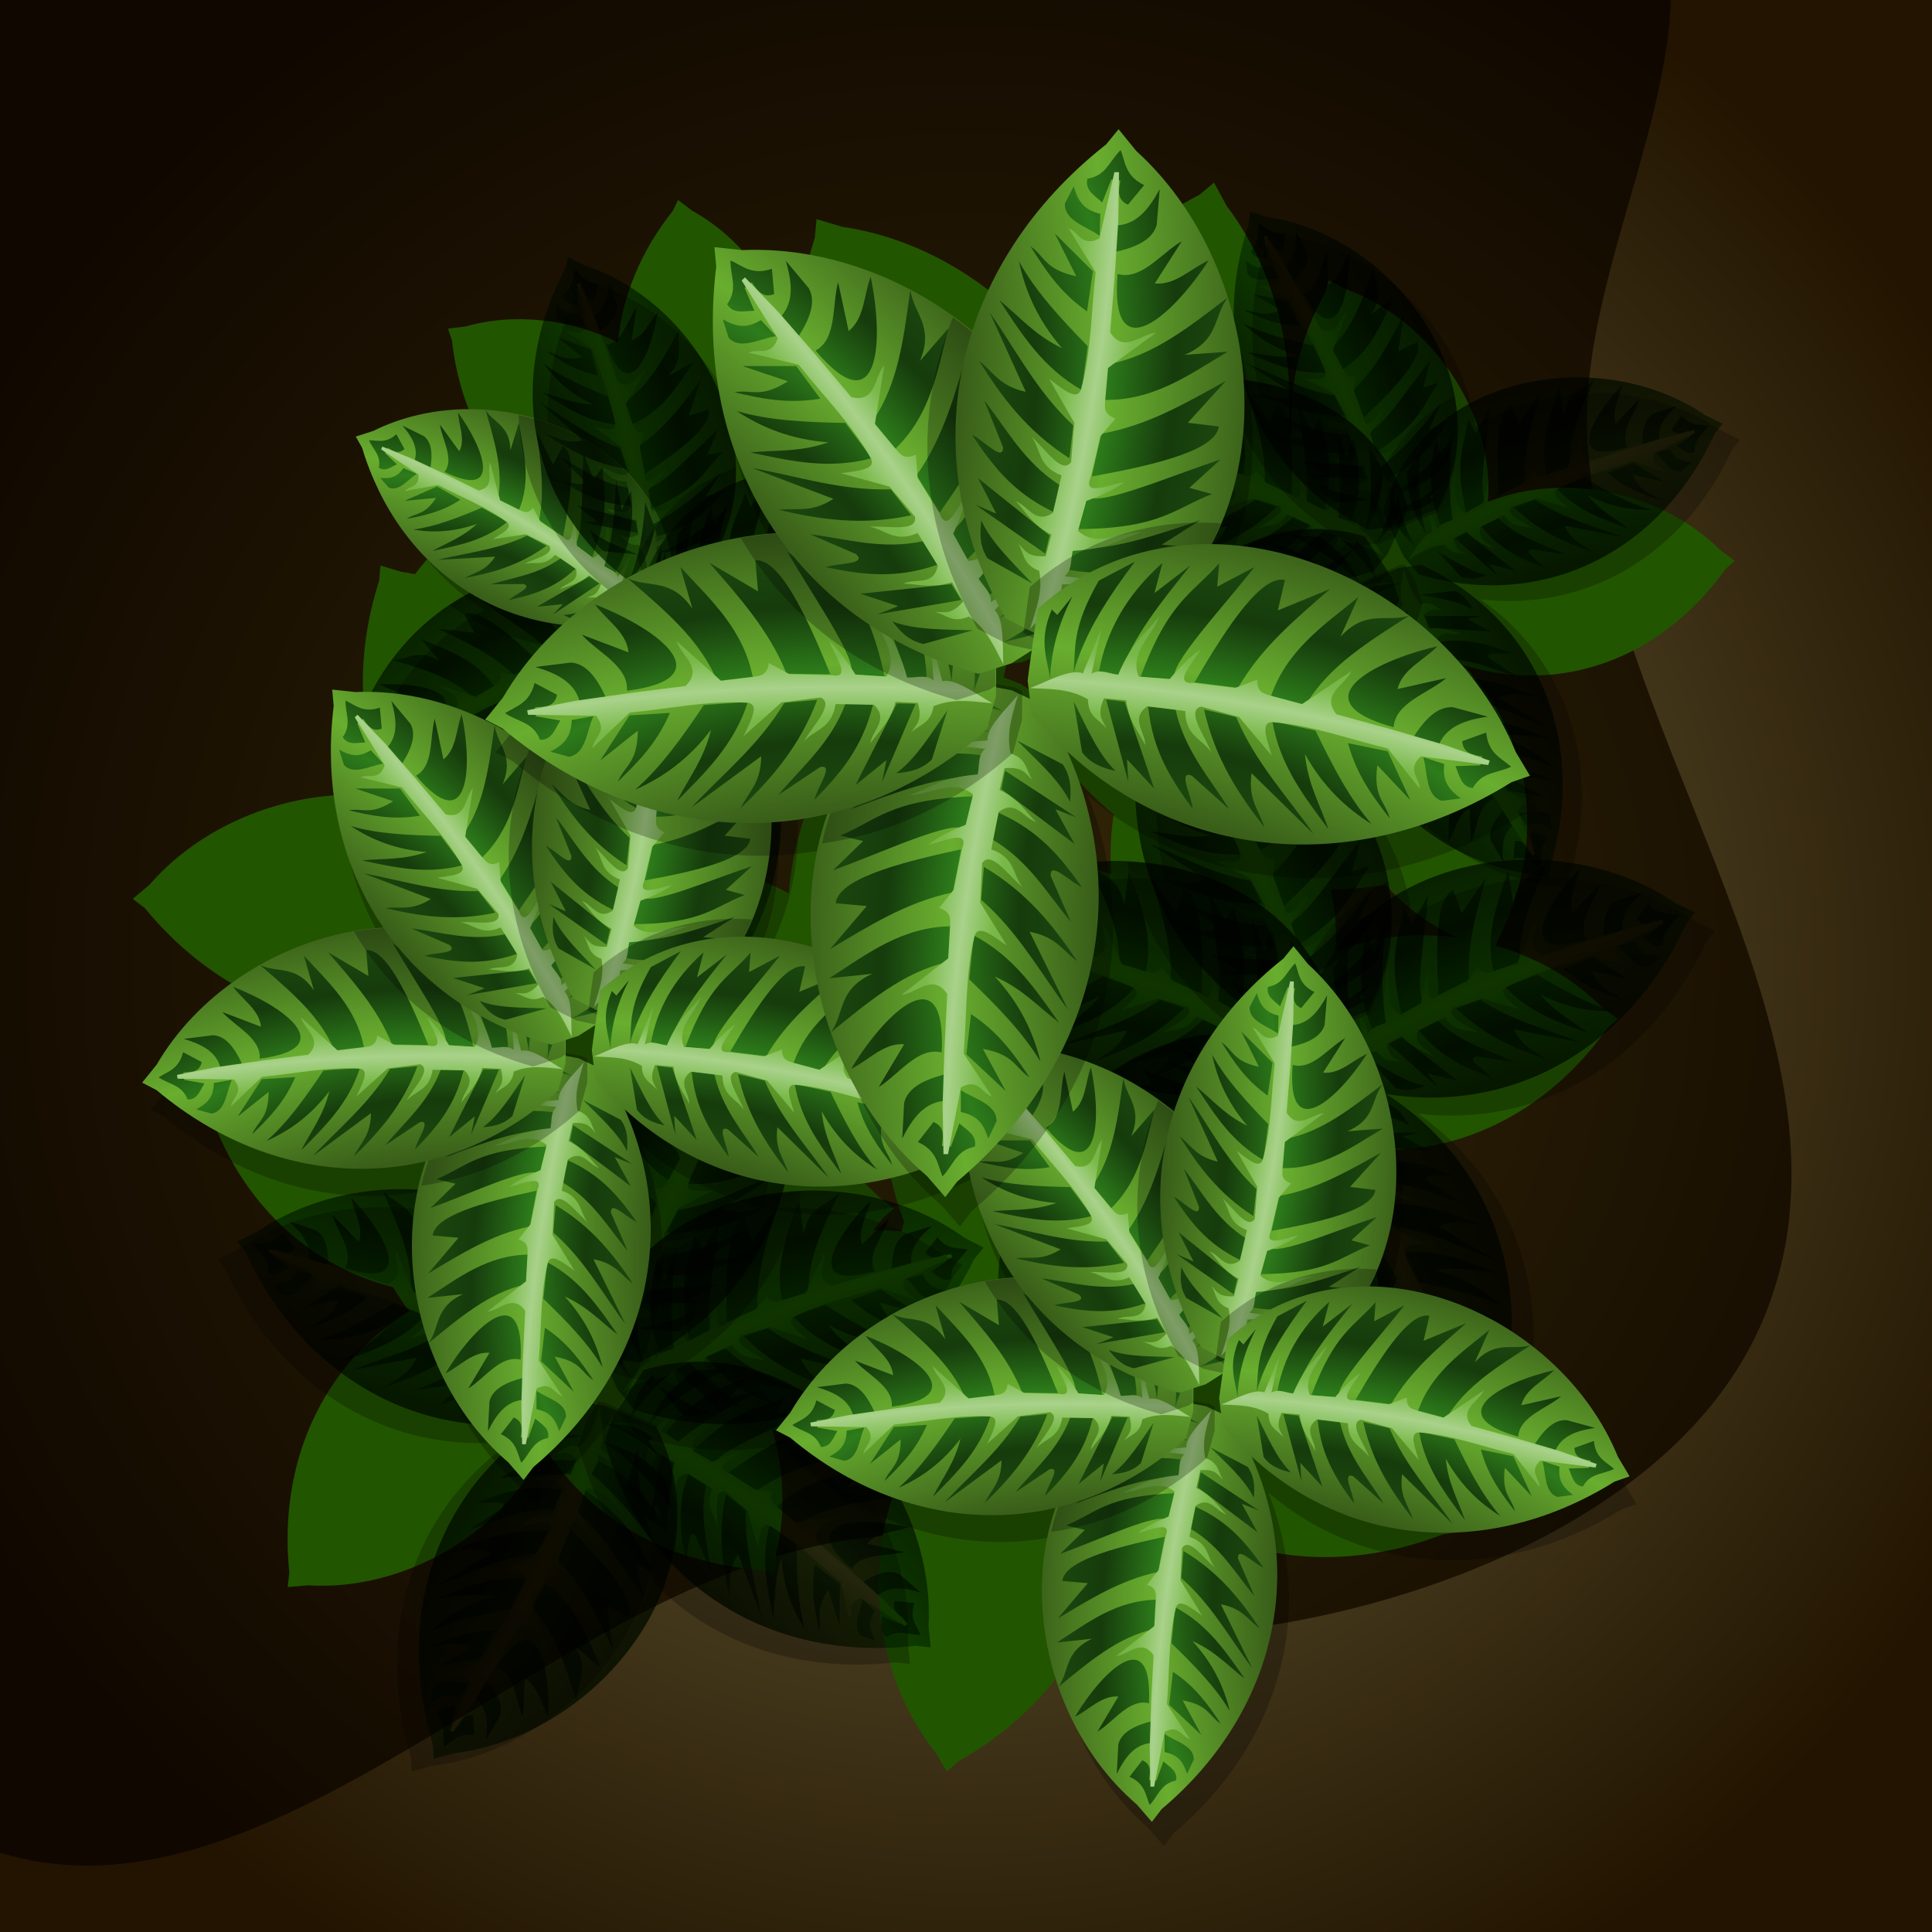 <?xml version="1.0" encoding="UTF-8"?>
<svg version="1.1" viewBox="0 0 360 360" xmlns="http://www.w3.org/2000/svg" xmlns:xlink="http://www.w3.org/1999/xlink">
<defs>
<filter id="h" color-interpolation-filters="sRGB">
<feFlood flood-color="rgb(128,150,22)" result="result10"/>
<feFlood flood-color="rgb(129,155,81)" result="result14"/>
<feFlood flood-color="rgb(95,142,29)" result="result17"/>
<feFlood flood-color="rgb(166,148,39)" result="result8"/>
<feFlood flood-color="rgb(183,223,133)" result="result12"/>
<feFlood flood-color="rgb(218,234,164)" result="result20"/>
<feFlood flood-color="rgb(63,39,15)" result="result58"/>
<feFlood flood-color="rgb(202,228,143)" result="result62"/>
<feFlood flood-color="rgb(243,247,22)" result="result72"/>
<feTurbulence baseFrequency="0.407" numOctaves="9" result="result5" type="fractalNoise"/>
<feTurbulence baseFrequency="0.018" numOctaves="8" result="result47" type="fractalNoise"/>
<feTurbulence baseFrequency="0.837" numOctaves="10" result="result50" scale="92.8" type="fractalNoise"/>
<feTurbulence baseFrequency="0.255" numOctaves="9" result="result66" type="fractalNoise"/>
<feTurbulence baseFrequency="0.108" numOctaves="10" result="result68" type="fractalNoise"/>
<feGaussianBlur baseFrequency="0.842" in="result5" result="result3" stdDeviation="0.04"/>
<feComponentTransfer result="result2">
<feFuncR type="identity"/>
<feFuncG type="identity"/>
<feFuncB type="identity"/>
<feFuncA intercept="-4.47" slope="10" type="linear"/>
</feComponentTransfer>
<feFlood flood-color="rgb(255,255,255)" result="result1"/>
<feComposite in2="result2" operator="in" result="result4"/>
<feColorMatrix result="result6" type="luminanceToAlpha"/>
<feDisplacementMap in2="result5" scale="18.6" xChannelSelector="R" yChannelSelector="G"/>
<feGaussianBlur stdDeviation="0.1"/>
<feComponentTransfer result="result18">
<feFuncR type="identity"/>
<feFuncG type="identity"/>
<feFuncB type="identity"/>
<feFuncA intercept="-7.3" slope="10" type="linear"/>
</feComponentTransfer>
<feDiffuseLighting surfaceScale="5">
<feDistantLight azimuth="90" elevation="45"/>
</feDiffuseLighting>
<feColorMatrix result="result7" type="luminanceToAlpha"/>
<feComposite in="result8" in2="result6" operator="in" result="result9"/>
<feComposite in2="result10" result="result11"/>
<feComposite in="result12" in2="result7" operator="in" result="result13"/>
<feComposite in2="result14" result="result15"/>
<feBlend in="result15" in2="result11" mode="overlay" result="result16"/>
<feComposite in="result17" in2="result18" operator="in" result="result19"/>
<feComposite in2="result20" result="result21"/>
<feBlend in2="result16" mode="color-burn" result="result23"/>
<feGaussianBlur result="result24" stdDeviation="0.1"/>
<feColorMatrix result="result22" type="luminanceToAlpha"/>
<feComposite in="result24" in2="result22" operator="in" result="result25"/>
<feDisplacementMap in2="result5" result="result26" scale="9" xChannelSelector="R" yChannelSelector="G"/>
<feBlend in2="result23" result="result27"/>
<feDisplacementMap in2="result5" result="result28" scale="1.7" xChannelSelector="B"/>
<feColorMatrix type="luminanceToAlpha"/>
<feDiffuseLighting surfaceScale="5">
<feDistantLight azimuth="90" elevation="45"/>
</feDiffuseLighting>
<feColorMatrix result="result30" type="luminanceToAlpha"/>
<feGaussianBlur in="result28" result="result29" stdDeviation="0.3"/>
<feComposite in2="result30" operator="in" result="result31"/>
<feComposite in2="result27" result="result32"/>
<feComposite in2="SourceGraphic" operator="in" result="result41"/>
<feGaussianBlur in="result6" result="result36" stdDeviation="1"/>
<feComponentTransfer result="result33">
<feFuncR type="identity"/>
<feFuncG type="identity"/>
<feFuncB type="identity"/>
<feFuncA tableValues="0 1 0 1 " type="table"/>
</feComponentTransfer>
<feComposite in="result8" in2="result33" operator="in" result="result34"/>
<feComposite in2="result10" result="result39"/>
<feGaussianBlur in="result33" result="result37" stdDeviation="0.5"/>
<feDiffuseLighting in="result37" result="result35" surfaceScale="5">
<feDistantLight azimuth="90" elevation="45"/>
</feDiffuseLighting>
<feColorMatrix result="result30" type="luminanceToAlpha"/>
<feGaussianBlur in="result30" result="result29" stdDeviation="0.2"/>
<feComposite in="result12" in2="result29" operator="in" result="result31"/>
<feComposite in2="result10" result="result38"/>
<feBlend in2="result39" mode="multiply" result="result40"/>
<feBlend in2="result41" mode="overlay" result="result42"/>
<feComposite in2="SourceGraphic" operator="in" result="result44"/>
<feColorMatrix result="result30" type="luminanceToAlpha"/>
<feComponentTransfer result="result33">
<feFuncR type="identity"/>
<feFuncG type="identity"/>
<feFuncB type="identity"/>
<feFuncA tableValues="0 1 0 1 0 1 0 1 0 1 0 1 0 1 0" type="table"/>
</feComponentTransfer>
<feComposite in="result12" in2="result33" operator="in" result="result43"/>
<feComposite in2="result44"/>
<feGaussianBlur result="result45" stdDeviation="0.06"/>
<feBlend in2="result41" mode="multiply" result="result46"/>
<feComposite in="result10" in2="result47" operator="in" result="result48"/>
<feBlend in2="result46" mode="screen" result="result49"/>
<feDisplacementMap in="result50" in2="result47" result="result51" scale="92.824" xChannelSelector="R" yChannelSelector="G"/>
<feComposite in="result17" in2="result51" operator="in" result="result52"/>
<feBlend in2="result49" mode="multiply" result="result53"/>
<feComposite in="result47" in2="result51" k2="0.5" k3="0.5" operator="arithmetic" result="result55"/>
<feComposite in2="result55" k2="0.3" operator="arithmetic"/>
<feBlend in2="result53" mode="color" result="result54"/>
<feComposite in2="SourceGraphic" operator="in" result="result60"/>
<feMorphology in="SourceGraphic" radius="6" result="result56"/>
<feDisplacementMap in2="result5" scale="10.4" xChannelSelector="R" yChannelSelector="G"/>
<feGaussianBlur result="result57" stdDeviation="5.01"/>
<feComposite in="result58" in2="result57" operator="out" result="result59"/>
<feDisplacementMap in2="result5" scale="10.4" xChannelSelector="R" yChannelSelector="G"/>
<feBlend in2="result60" mode="overlay" result="result61"/>
<feComposite in2="SourceGraphic" operator="in" result="result64"/>
<feMorphology in="SourceGraphic" radius="16.771" result="result56"/>
<feDisplacementMap in2="result5" scale="6.868" xChannelSelector="R" yChannelSelector="G"/>
<feGaussianBlur result="result57" stdDeviation="15.212"/>
<feComposite in="result62" in2="result57" operator="in" radius="16.8" result="result59"/>
<feDisplacementMap in2="result5" result="result63" scale="12.898" stdDeviation="15.21" xChannelSelector="R" yChannelSelector="G"/>
<feComposite in2="result63" k2="0.6" operator="arithmetic"/>
<feBlend baseFrequency="0.067" in2="result64" mode="screen" result="result65"/>
<feGaussianBlur in="result66" result="result70" stdDeviation="3.265"/>
<feComponentTransfer>
<feFuncR type="identity"/>
<feFuncG type="identity"/>
<feFuncB type="identity"/>
<feFuncA slope="1.05" type="linear"/>
</feComponentTransfer>
<feComponentTransfer baseFrequency="0.167" result="result67" scale="3.2" stdDeviation="3.27">
<feFuncR type="identity"/>
<feFuncG type="identity"/>
<feFuncB type="identity"/>
<feFuncA intercept="-3.73" slope="9.81" tableValues="0 1" type="discrete"/>
</feComponentTransfer>
<feComposite in2="result68" operator="out" result="result69"/>
<feDisplacementMap in2="result70" result="result71" scale="8.878" xChannelSelector="R" yChannelSelector="G"/>
<feComposite in="result72" in2="result71" operator="out" result="result73"/>
<feComposite in2="result64" operator="in" result="result74"/>
<feComponentTransfer baseFrequency="0.108">
<feFuncR type="identity"/>
<feFuncG type="identity"/>
<feFuncB type="identity"/>
<feFuncA slope="0.8" type="linear"/>
</feComponentTransfer>
<feDisplacementMap baseFrequency="0.166" in2="result50" result="result76" scale="3.183" xChannelSelector="R" yChannelSelector="G"/>
<feBlend in="result44" in2="result76" mode="color" result="result77"/>
<feComposite in="result76" in2="result77" k2="0.6" k3="0.2" operator="arithmetic"/>
<feComposite in2="result76" operator="in" result="result78"/>
<feComposite in2="result78" k2="0.8" operator="arithmetic" result="result80"/>
<feBlend in2="result65" mode="screen" result="result75" scale="14.4"/>
<feComposite in2="SourceGraphic" operator="in"/>
<feColorMatrix result="result79" type="luminanceToAlpha"/>
<feComposite in="result80" in2="result79" operator="in" result="result82"/>
<feMorphology in="SourceGraphic" radius="4.1" stdDeviation="4.38"/>
<feGaussianBlur result="result81" stdDeviation="4.378"/>
<feComposite in="result82" in2="result81" operator="in" result="result83"/>
<feBlend in2="result65" result="result84"/>
<feDisplacementMap in="SourceGraphic" in2="result50" scale="16.8" xChannelSelector="R" yChannelSelector="G"/>
<feComposite in2="SourceGraphic" result="result92"/>
<feBlend in="result92" in2="result84" mode="overlay" result="result85"/>
<feBlend in="result84" in2="result85" mode="saturation" result="result86"/>
<feBlend in2="SourceGraphic" mode="overlay" result="result88"/>
<feColorMatrix result="result87" type="luminanceToAlpha"/>
<feComposite in="result88" in2="result87" operator="out" result="result89"/>
<feBlend in2="result86" result="result90"/>
<feComposite in2="SourceGraphic" operator="in" result="result91"/>
</filter>
<radialGradient id="l" cx="182.21" cy="1025.3" r="16.053" gradientTransform="matrix(1.664 .239 -.716 4.99 662.67 -4129.8)" gradientUnits="userSpaceOnUse" spreadMethod="reflect">
<stop stop-color="#a9d28b" offset="0"/>
<stop stop-color="#79b949" offset=".27"/>
<stop stop-color="#619639" offset="1"/>
</radialGradient>
<radialGradient id="k" cx="237.19" cy="1021.2" r="30.141" gradientTransform="matrix(1.466 .23 -.449 2.856 331.92 -1954.9)" gradientUnits="userSpaceOnUse" spreadMethod="reflect">
<stop stop-color="#205712" offset="0"/>
<stop stop-color="#163b0c" offset=".645"/>
<stop stop-color="#2d7c1b" offset="1"/>
</radialGradient>
<radialGradient id="j" cx="227.51" cy="1026.9" r="34.378" gradientTransform="matrix(1.022 .024 -.05 2.155 63.218 -1191.8)" gradientUnits="userSpaceOnUse" spreadMethod="reflect">
<stop stop-color="#69ae2f" offset="0"/>
<stop stop-color="#395e19" offset="1"/>
</radialGradient>
<clipPath id="g">
<path d="m933.09 1162.8c0.676 0.192 13.216 2.805 13.216 2.805 34.387-18.418 31.877-68.715 5.315-92.792l-3.284-4.027-2.307 2.827c-28.005 22.02-36.527 57.177-18.647 88.278z" fill="#fff" fill-rule="evenodd" stroke="#000" stroke-width=".781px"/>
</clipPath>
<clipPath id="f">
<path d="m928.81 1167.6c0.615-0.34 11.363-7.308 11.363-7.308 11.467-37.285-25.712-71.251-61.527-69.663l-5.167-0.549 0.351 3.632c-4.399 35.353 14.288 66.327 48.879 75.839z" fill="#fff" fill-rule="evenodd" stroke="#000" stroke-width=".781px"/>
</clipPath>
<clipPath id="e">
<path d="m925.91 1173.6c0.049-0.701 0.034-13.51 0.034-13.51-25.082-29.876-73.793-17.1-91.908 13.837l-3.267 4.041 3.24 1.677c27.298 22.891 63.455 24.019 90.225 0.138z" fill="#fff" fill-rule="evenodd" stroke="#000" stroke-width=".781px"/>
</clipPath>
<clipPath id="d">
<path d="m929.56 1171.9c-0.682-0.17-13.298-2.387-13.298-2.387-33.789 19.493-29.695 69.686-2.387 92.913l3.41 3.921 2.216-2.898c27.297-22.892 34.707-58.3 15.855-88.822z" fill="#fff" fill-rule="evenodd" stroke="#000" stroke-width=".781px"/>
</clipPath>
<filter id="b" color-interpolation-filters="sRGB">
<feFlood flood-color="rgb(5,51,11)" flood-opacity=".91" result="result4" stdDeviation="1.39"/>
<feTurbulence baseFrequency="0.666" result="result2" stdDeviation="1.94" type="fractalNoise"/>
<feGaussianBlur in="SourceGraphic" result="result1" scale="1.5" stdDeviation="1.391"/>
<feDisplacementMap baseFrequency="0.666" in2="result2" result="result3" scale="1.523" xChannelSelector="R" yChannelSelector="G"/>
<feComposite in="result4" in2="result3" operator="in"/>
</filter>
<filter id="c" color-interpolation-filters="sRGB">
<feFlood flood-color="rgb(157,231,70)" flood-opacity=".36" result="result1"/>
<feBlend in2="SourceGraphic" mode="lighten" result="result2"/>
<feBlend flood-opacity=".12" in="SourceGraphic" in2="result2" mode="screen" result="result4"/>
<feComposite in="SourceGraphic" in2="SourceGraphic" k2="0.16" operator="arithmetic" result="result5"/>
<feBlend in="result5" in2="result4" mode="multiply"/>
<feComposite flood-opacity=".32" in2="SourceGraphic" operator="in" result="result3"/>
</filter>
<filter id="m" color-interpolation-filters="sRGB">
<feFlood flood-color="rgb(42,26,3)" result="result28"/>
<feTurbulence baseFrequency="0.017" numOctaves="6.286" result="result2" type="fractalNoise"/>
<feTurbulence baseFrequency="0.032" numOctaves="8.797" result="result6" scale="26.4" type="fractalNoise"/>
<feTurbulence baseFrequency="0.032" numOctaves="9" result="result9" type="fractalNoise"/>
<feTurbulence dx="-42.5" baseFrequency="0.055" numOctaves="10" result="result1" type="fractalNoise"/>
<feFlood result="result3"/>
<feComposite in2="SourceGraphic" operator="in"/>
<feMorphology radius="32.4" result="result4"/>
<feDisplacementMap in2="result2" result="result5" scale="93.5" xChannelSelector="R" yChannelSelector="G"/>
<feDisplacementMap in2="result6" numOctaves="6" result="result7" scale="26.432" xChannelSelector="R" yChannelSelector="G"/>
<feDisplacementMap in="result5" in2="result1" result="result5" scale="93.5" xChannelSelector="R" yChannelSelector="G"/>
<feDisplacementMap in2="result3" result="result5" scale="93.5" xChannelSelector="R" yChannelSelector="G"/>
<feDisplacementMap in="result2" in2="result6" result="result8" scale="50.5" xChannelSelector="R" yChannelSelector="G"/>
<feDisplacementMap baseFrequency="0.131" in="result9" in2="result1" result="result10" scale="16.7" xChannelSelector="R" yChannelSelector="G"/>
<feComposite in="result3" in2="result8" operator="in" result="result11"/>
<feComposite in="result3" in2="result10" operator="in" result="result12"/>
<feComponentTransfer in="result11" result="result14">
<feFuncR type="identity"/>
<feFuncG type="identity"/>
<feFuncB type="identity"/>
<feFuncA intercept="-0.38" slope="1.4" type="linear"/>
</feComponentTransfer>
<feComponentTransfer in="result12" result="result13">
<feFuncR type="identity"/>
<feFuncG type="identity"/>
<feFuncB type="identity"/>
<feFuncA intercept="-0.51" slope="1.92" type="linear"/>
</feComponentTransfer>
<feComposite in="result14" in2="result13" result="result15"/>
<feDisplacementMap baseFrequency="0.055" in="SourceGraphic" in2="result1" result="result22" scale="3.7" xChannelSelector="R" yChannelSelector="G"/>
<feComposite in="result22" in2="result15" operator="in" result="result16"/>
<feOffset dx="-47.1" dy="-40.2" in="result5" result="result17"/>
<feComposite baseFrequency="0.081" in="result7" in2="result17" k2="0.6" k3="0.8" operator="arithmetic" result="result18"/>
<feDisplacementMap in2="result2" scale="71.7" xChannelSelector="R" yChannelSelector="G"/>
<feOffset dx="0" dy="0" result="result19"/>
<feComposite in="result18" in2="result19" k2="0.8" k3="0.3" operator="arithmetic" result="result20"/>
<feComposite in="result16" in2="result20" operator="in" result="result21"/>
<feFlood result="result26"/>
<feFlood flood-color="rgb(255,255,255)" result="result24"/>
<feColorMatrix in="result21" result="result23" type="luminanceToAlpha"/>
<feComposite in="result26" in2="result23" operator="in" result="result25"/>
<feComposite in2="result24"/>
<feColorMatrix result="result27" type="luminanceToAlpha"/>
<feComponentTransfer result="result30">
<feFuncR type="identity"/>
<feFuncG type="identity"/>
<feFuncB type="identity"/>
<feFuncA intercept="-0.23" slope="1.59" type="linear"/>
</feComponentTransfer>
<feBlend in="result2" in2="result28" mode="multiply" result="result33"/>
<feComposite in="result33" in2="result30" operator="in" result="result29"/>
<feComposite in2="result21" operator="in" result="result31"/>
<feBlend in2="BackgroundImage" mode="overlay" result="result32"/>
<feBlend in2="BackgroundImage" mode="multiply" result="result34"/>
<feComposite in2="result31" operator="in"/>
</filter>
<radialGradient id="i" cx="150" cy="150" r="180" gradientTransform="matrix(1.2 0 0 1.2 0 762.52)" gradientUnits="userSpaceOnUse">
<stop stop-color="#746b44" offset="0"/>
<stop stop-color="#221400" offset="1"/>
</radialGradient>
<filter id="n" color-interpolation-filters="sRGB">
<feFlood flood-color="rgb(75,69,8)" baseFrequency="0.017" result="result4"/>
<feFlood flood-color="rgb(224,222,161)" result="result29"/>
<feFlood flood-color="rgb(190,133,8)" result="result24"/>
<feFlood flood-color="rgb(66,23,19)" result="result51"/>
<feTurbulence baseFrequency="0.223" numOctaves="10" result="result6" type="fractalNoise"/>
<feTurbulence baseFrequency="0.326" numOctaves="10" result="result1" type="fractalNoise"/>
<feTurbulence baseFrequency="0.132" numOctaves="10" result="result8" stdDeviation="2.9" type="fractalNoise"/>
<feTurbulence baseFrequency="0.093" numOctaves="10" result="result21" type="fractalNoise"/>
<feGaussianBlur baseFrequency="0.326" in="result1" result="result2" scale="86.9" stdDeviation="9.373"/>
<feDisplacementMap in="SourceGraphic" in2="result2" result="result3" scale="32.6" xChannelSelector="R" yChannelSelector="G"/>
<feComposite in="result4" in2="result3" operator="out" result="result11"/>
<feMorphology operator="dilate" radius="7.597"/>
<feGaussianBlur radius="7.6" result="result5" stdDeviation="17.5"/>
<feDisplacementMap in="result6" in2="result1" result="result7" scale="18.95" stdDeviation="27.65" xChannelSelector="R" yChannelSelector="G"/>
<feDisplacementMap in2="result8" result="result9" scale="25.9" xChannelSelector="R" yChannelSelector="G"/>
<feDisplacementMap in="result5" in2="result9" result="result10" scale="62.785" xChannelSelector="R" yChannelSelector="G"/>
<feComposite in2="result3" operator="in" result="result12"/>
<feComposite in2="result3" result="result13"/>
<feComposite in2="result4" result="result14"/>
<feDisplacementMap in2="result9" result="result18" scale="17.6" yChannelSelector="B"/>
<feGaussianBlur result="result15" stdDeviation="4.52"/>
<feDisplacementMap in2="result9" result="result16" scale="11.1" xChannelSelector="R" yChannelSelector="G"/>
<feBlend in="result10" in2="result16" mode="multiply" result="result19"/>
<feComposite in="result19" in2="result9" operator="in" result="result20"/>
<feDisplacementMap in2="result21" result="result22" scale="5.7" xChannelSelector="R" yChannelSelector="G"/>
<feDisplacementMap in="result20" in2="result21" result="result23" scale="7.7" xChannelSelector="B"/>
<feComposite in="result24" in2="result23" operator="in" result="result25"/>
<feBlend in2="result22" mode="overlay" result="result26"/>
<feBlend in2="result19" mode="screen" result="result27"/>
<feComposite in2="result4" result="result31"/>
<feColorMatrix type="luminanceToAlpha"/>
<feDiffuseLighting surfaceScale="-5">
<feDistantLight azimuth="90" elevation="45"/>
</feDiffuseLighting>
<feColorMatrix result="result28" type="luminanceToAlpha"/>
<feComposite in="result29" in2="result28" operator="in" result="result30"/>
<feBlend in2="result31" mode="difference" result="result32"/>
<feBlend in="result9" in2="result32" mode="color" result="result33"/>
<feBlend in2="result31" mode="screen" result="result35"/>
<feComposite in2="result35" k2="0.6" operator="arithmetic"/>
<feBlend in2="result19" result="result34"/>
<feComposite in2="result3" operator="in" result="result36"/>
<feComposite in2="result8" operator="in" result="result37"/>
<feDisplacementMap in2="result9" result="result38" scale="24.8" xChannelSelector="R" yChannelSelector="G"/>
<feBlend in2="result3" mode="multiply" result="result39"/>
<feDisplacementMap in2="result2" result="result40" scale="21.5" xChannelSelector="R" yChannelSelector="G"/>
<feDisplacementMap in="result39" in2="result2" result="result41" scale="4.7" xChannelSelector="B"/>
<feDisplacementMap in="result39" in2="result2" result="result42" scale="4.4" xChannelSelector="G" yChannelSelector="R"/>
<feComposite in="result40" in2="result40" k2="0.5" operator="arithmetic" result="result43"/>
<feComposite in="result41" in2="result41" k2="0.6" operator="arithmetic" result="result44"/>
<feComposite in="result42" in2="result42" k2="0.7" operator="arithmetic" result="result45"/>
<feMerge result="result46">
<feMergeNode in="result43"/>
<feMergeNode in="result44"/>
<feMergeNode in="result45"/>
</feMerge>
<feComposite in2="result39" result="result47"/>
<feDisplacementMap in="result8" in2="result21" result="result48" scale="6.3" xChannelSelector="R" yChannelSelector="G"/>
<feDisplacementMap in="result47" in2="result48" scale="4.4" xChannelSelector="R" yChannelSelector="G"/>
<feColorMatrix type="luminanceToAlpha"/>
<feDiffuseLighting result="result49" surfaceScale="5">
<feDistantLight azimuth="90" elevation="45"/>
</feDiffuseLighting>
<feDisplacementMap in2="result48" scale="7.429" xChannelSelector="R" yChannelSelector="G"/>
<feColorMatrix result="result50" type="luminanceToAlpha"/>
<feComposite in="result51" in2="result50" operator="in" result="result52" scale="7.4"/>
<feBlend in="result35" in2="result52" result="result54"/>
<feBlend in="result52" in2="result36" mode="multiply" result="result53"/>
<feBlend in2="result54" mode="screen" result="result55"/>
<feComposite in2="result55" k2="0.6" operator="arithmetic" result="result56"/>
<feBlend in2="result53" mode="overlay" result="result57"/>
<feComposite in2="result36" operator="in" result="result58"/>
<feBlend in="result36" in2="result58" mode="screen" result="result59"/>
<feComposite in2="result9" operator="in" result="result60"/>
<feDisplacementMap in2="result48" result="result61" scale="9.1" xChannelSelector="R" yChannelSelector="G"/>
<feBlend in2="result58" result="result66"/>
<feColorMatrix in="result3" type="luminanceToAlpha"/>
<feComponentTransfer>
<feFuncR type="identity"/>
<feFuncG type="identity"/>
<feFuncB type="identity"/>
<feFuncA tableValues="1 0" type="table"/>
</feComponentTransfer>
<feGaussianBlur result="result62" scale="1.8" stdDeviation="3.41"/>
<feDisplacementMap in2="result48" scale="1.834" xChannelSelector="R" yChannelSelector="G"/>
<feDiffuseLighting surfaceScale="5">
<feDistantLight azimuth="60" elevation="45"/>
</feDiffuseLighting>
<feColorMatrix type="luminanceToAlpha"/>
<feGaussianBlur result="result63" stdDeviation="2.82"/>
<feDisplacementMap in2="result48" scale="3.4" xChannelSelector="R" yChannelSelector="G"/>
<feComponentTransfer result="result64">
<feFuncR type="identity"/>
<feFuncG type="identity"/>
<feFuncB type="identity"/>
<feFuncA tableValues="0 0 1" type="table"/>
</feComponentTransfer>
<feComposite in="result29" in2="result64" operator="in" result="result65"/>
<feBlend in2="result66" mode="multiply" result="result67"/>
<feComposite in2="result66" operator="in" result="result68"/>
<feColorMatrix in="result68" result="result69" type="luminanceToAlpha"/>
<feComposite in="result68" in2="result69" operator="out" result="result70"/>
<feBlend in2="result36" mode="overlay" result="result71"/>
<feComposite in2="result9" operator="in" result="result72"/>
<feDisplacementMap in2="result48" result="result73" scale="3.3" xChannelSelector="R" yChannelSelector="G"/>
<feBlend in2="result70" result="result74"/>
<feBlend in2="result36" result="result75"/>
<feBlend in="result12" in2="result75" mode="multiply" result="result79"/>
<feColorMatrix result="result77" type="luminanceToAlpha"/>
<feGaussianBlur result="result76" stdDeviation="1"/>
<feComposite in="result77" in2="result76" operator="xor"/>
<feComponentTransfer>
<feFuncR type="identity"/>
<feFuncG type="identity"/>
<feFuncB type="identity"/>
<feFuncA slope="1.85" type="linear"/>
</feComponentTransfer>
<feDiffuseLighting surfaceScale="4.435">
<feDistantLight azimuth="90" elevation="16"/>
</feDiffuseLighting>
<feColorMatrix result="result78" type="luminanceToAlpha"/>
<feComposite in="result79" in2="result78" operator="in" result="result80"/>
<feBlend in2="result79" mode="multiply" result="result97" surfaceScale="4.435"/>
<feMerge/>
<feMerge/>
<feMerge result="result81"/>
<feComposite in="result7" in2="result48" operator="in" result="result84"/>
<feGaussianBlur result="result89" stdDeviation="1.243"/>
<feComponentTransfer result="result82">
<feFuncR type="identity"/>
<feFuncG type="identity"/>
<feFuncB type="identity"/>
<feFuncA intercept="-3.48" slope="10" type="linear"/>
</feComponentTransfer>
<feComposite in="result24" in2="result82" operator="in" stdDeviation="1.24"/>
<feComponentTransfer result="result83">
<feFuncR type="identity"/>
<feFuncG type="identity"/>
<feFuncB type="identity"/>
<feFuncA slope="2.49" type="linear"/>
</feComponentTransfer>
<feBlend in="result84" in2="result83" mode="overlay" result="result85"/>
<feComposite in2="result85" k2="0.6" operator="arithmetic" result="result86"/>
<feComposite in2="result83" result="result87"/>
<feComposite in2="result83" operator="in" result="result88"/>
<feDisplacementMap in2="result89" result="result91" scale="4.2" xChannelSelector="R" yChannelSelector="G"/>
<feGaussianBlur result="result90" stdDeviation="0.3"/>
<feComposite in="result91" in2="result90" operator="xor"/>
<feComponentTransfer>
<feFuncR type="identity"/>
<feFuncG type="identity"/>
<feFuncB type="identity"/>
<feFuncA slope="2.09" type="linear"/>
</feComponentTransfer>
<feDiffuseLighting kernelUnitLength="0.2" result="result92">
<feDistantLight azimuth="90" elevation="15"/>
</feDiffuseLighting>
<feGaussianBlur result="result93" stdDeviation="0.3"/>
<feDisplacementMap in2="result48" scale="3.7" xChannelSelector="R" yChannelSelector="G"/>
<feColorMatrix result="result94" type="luminanceToAlpha"/>
<feBlend in2="result91" mode="overlay" result="result95"/>
<feComposite in2="result91" operator="in" result="result96"/>
<feBlend in="result40" in2="result96" mode="color" result="result118"/>
<feComposite in2="result96" operator="in" result="result119"/>
<feBlend in="result119" in2="result97" mode="multiply"/>
<feComposite in2="result97" operator="in" result="result98"/>
<feMerge>
<feMergeNode in="result98"/>
</feMerge>
<feGaussianBlur in="result12" result="result99" stdDeviation="0.6"/>
<feDisplacementMap in2="result89" result="result100" scale="8.4" xChannelSelector="R" yChannelSelector="G"/>
<feBlend in2="result98" mode="multiply" result="result107"/>
<feColorMatrix in="result3" type="luminanceToAlpha"/>
<feComponentTransfer result="result101">
<feFuncR type="identity"/>
<feFuncG type="identity"/>
<feFuncB type="identity"/>
<feFuncA intercept="-1.27" slope="3.7" tableValues="1 0" type="table"/>
</feComponentTransfer>
<feComposite in2="result3" operator="in"/>
<feComponentTransfer result="result104">
<feFuncR type="identity"/>
<feFuncG type="identity"/>
<feFuncB type="identity"/>
<feFuncA intercept="-2.06" slope="5.19" type="linear"/>
</feComponentTransfer>
<feGaussianBlur stdDeviation="0.3"/>
<feDiffuseLighting surfaceScale="-5">
<feDistantLight azimuth="77" elevation="15"/>
</feDiffuseLighting>
<feColorMatrix type="luminanceToAlpha"/>
<feGaussianBlur result="result102" stdDeviation="0.5"/>
<feDisplacementMap in2="result89" result="result103" scale="5.6" xChannelSelector="R" yChannelSelector="G"/>
<feComposite in2="result104" operator="in" result="result105"/>
<feComposite in="result24" in2="result105" operator="in" result="result106"/>
<feBlend in2="result107" mode="screen" result="result108"/>
<feBlend in="result107" in2="result108" mode="screen" result="result109"/>
<feComposite in2="result106" operator="in" result="result110"/>
<feBlend in2="result109" mode="overlay" result="result111"/>
<feBlend in="result3" in2="result111" mode="multiply" result="result112"/>
<feComposite in2="result106" operator="in" result="result113"/>
<feBlend in2="result111" mode="darken" result="result114"/>
<feComposite in2="result9" operator="in"/>
<feComponentTransfer result="result115">
<feFuncR type="identity"/>
<feFuncG type="identity"/>
<feFuncB type="identity"/>
<feFuncA slope="1.5" type="linear"/>
</feComponentTransfer>
<feComposite in2="result112" result="result116"/>
<feComposite in2="result3" operator="in" result="result117"/>
<feDisplacementMap in2="result21" result="result120" scale="5" xChannelSelector="R" yChannelSelector="G"/>
<feComposite in2="result117" result="result121"/>
<feComposite in2="SourceGraphic" result="result122"/>
<feDisplacementMap in="result21" in2="result9" result="result123" scale="45.987" xChannelSelector="R" yChannelSelector="G"/>
<feDisplacementMap in="result122" in2="result123" result="result124" scale="4.5" xChannelSelector="R" yChannelSelector="G"/>
<feComposite in2="result122" result="result125"/>
<feComposite in2="result123" operator="in"/>
<feComposite in2="result122" result="result127"/>
<feComposite in="result127" in2="SourceGraphic" operator="in" result="result126"/>
</filter>
</defs>
<g transform="translate(0 -762.52)">
<path d="m0 762.52h360v360h-360z" color="#000000" color-rendering="auto" fill="url(#i)" filter="url(#n)" image-rendering="auto" shape-rendering="auto" solid-color="#000000" style="isolation:auto;mix-blend-mode:normal"/>
<path transform="matrix(1.427 0 0 1.426 -76.915 -401.35)" d="m242.68 812.8c-25.26-8.966-49.474-32.587-75.71-27.097-21.297 4.456-29.039 33.246-47.483 44.79-25.863 16.188-70.28 6.05-85.594 32.441-24.741 42.635 8.968 98.843 23.112 146.06 9.229 30.812 10.336 74.996 39.797 87.904 38.684 16.949 78.099-37.71 120.28-39.827 17.499-0.878 34.034 14.413 51.302 11.444 24.299-4.178 52.882-16.662 62.666-39.293 15.568-36.012-20.578-76.303-22.769-115.47-1.413-25.263 20.042-54.409 6.288-75.646-13.809-21.323-47.948-16.807-71.889-25.305z" fill="#745e19" fill-rule="evenodd" filter="url(#m)"/>
<path d="m226.21 796.54-2.666 2.245c-12.876 6.704-22.834 16.287-29.161 27.575-9.44-11.293-22.996-19.51-37.481-21.58l-4.753-1.43-0.314 3.472c-2.264 7.066-3.46 14.13-3.629 21.014-2.55-10.733-9.591-20.731-19.255-26.062l-2.602-1.997-1.005 2.071c-5.971 7.503-9.41 15.958-10.198 24.469-8.729-4.281-19.116-5.601-28.414-2.962l-3.254 0.412 0.744 2.179c1.275 11.711 6.273 21.758 13.992 28.792-8.161 2.475-15.676 7.816-20.898 14.775-0.822-0.166-1.646-0.311-2.476-0.43l-3.943-1.186-0.259 2.878c-4.512 14.082-3.905 28.155 1.361 40.161-15.913-1.984-33.456 4.162-44.102 16.399l-3.137 2.667 2.277 1.78c11.948 14.574 28.394 22.161 45.252 21.236-1.097 1.942-2.032 3.979-2.82 6.084-9.738-2.359-20.296-1.784-29.381 2.208l-3.68 0.994 1.202 2.39c4.829 19.243 18.094 33.224 35.656 37.682 0.903 1.546 1.894 3.035 2.973 4.459-16.115 9.996-24.461 28.269-22.324 48.752l-0.311 2.66 3.798-0.328c17.937 1.153 36.576-9.869 44.071-25.744 8.314 13.239 22.841 21.618 40.246 22.859l2.564 0.769 0.339-3.797c1.845-7.561 1.45-15.646-0.736-23.213 8.051 4.012 16.812 5.881 25.688 5.394-9.324 16.507-7.422 39.816 4.779 54.913l2.08 3.553 2.151-1.932c21.586-12.12 32.669-33.981 28.185-57.072 14.951 18.315 38.959 23.75 62.129 14.772l2.858-0.43-1.419-3.865c-1.954-9.562-7.166-18.439-14.238-25.322 3.389-16.109-0.876-32.232-12.625-44.237 21.054 6.593 42.55-1.5 55.992-20.393l2.006-1.804-3.088-2.283c-5.362-5.374-12.246-9.206-19.627-11.338l0.219-0.832c9.258-17.936 6.994-37.791-6.42-51.499 18.396 5.76 37.179-1.312 48.925-17.82l1.752-1.577-2.7-1.993c-10.962-10.987-29.182-14.623-43.269-8.984 1.232-16.599-10.606-34.025-26.692-39.714l-2.962-1.58-0.669 2.259c-4.774 8.575-6.829 17.688-6.201 26.414-0.254-0.076-0.51-0.149-0.766-0.221 1.397-14.844-2.442-30.481-11.395-42.303zm-77.159 43.674c0.209 1.282 0.458 2.552 0.743 3.81-0.489 0.085-0.975 0.186-1.459 0.292 0.328-1.35 0.567-2.719 0.716-4.103zm113.1 36.128c0.427 1.631 0.842 3.253 0.901 3.428l0.665 1.163-1.581-0.069c-0.123 0.019-1.389 0.311-2.333 0.52-0.201-0.489-0.351-0.846-0.655-1.575l1.492-1.271c0.086-0.109 0.866-1.257 1.512-2.195zm-68.14 8.118c-0.757 2.236-1.589 4.695-1.655 4.947l-0.126 1.979-1.896-1.371c-0.161-0.074-2.039-0.785-3.296-1.266 0.141-0.721 0.271-1.384 0.479-2.473l2.864-0.355c0.186-0.061 2.171-0.871 3.631-1.461zm4.671 20.896c2.712 3.323 5.667 6.299 8.833 8.912-0.565 3.725-0.715 7.442-0.452 11.1-2.45-0.736-4.965-1.282-7.513-1.632 0.605-5.976 0.343-12.14-0.869-18.38zm-44.863 0.652c-3.908 6.92-6.167 14.831-6.848 22.973-3.406-1.81-6.989-3.211-10.674-4.106l0.611-1.369c4.129-5.537 6.926-11.527 8.366-17.633 2.83 0.246 5.682 0.292 8.545 0.135zm104.32 21.381c3.767 4.143 8.325 7.566 13.376 9.841-7.734-1.034-15.636-0.228-22.65 2.579 0.286-3.849-0.035-7.733-0.895-11.54 3.358-0.043 6.754-0.331 10.17-0.88zm-152.53 7.762c-0.628 1.854-1.318 3.894-1.374 4.103l-0.104 1.639-1.572-1.137c-0.133-0.061-1.691-0.651-2.735-1.05 0.117-0.598 0.226-1.148 0.397-2.05l2.377-0.293c0.154-0.051 1.801-0.722 3.011-1.212zm52.862 35.642c0.365 0.485 0.737 0.965 1.119 1.437l2.507 4.286 2.593-2.328c0.103-0.058 0.2-0.119 0.302-0.177 0.324 5.636 1.499 11.079 3.491 16.181-0.18 0.588-0.36 1.176-0.515 1.77-1.739-0.167-3.493-0.241-5.254-0.22 0.618-0.745 1.228-1.502 1.818-2.286l2.037-1.736-3.005-2.345c-7.719-8.163-18.879-13.018-30.144-13.93 0.341-0.716 0.664-1.44 0.97-2.175 7.589 2.284 15.766 2.815 24.079 1.523zm44.423 45.53c-0.627 1.853-1.318 3.892-1.373 4.102l-0.104 1.641-1.572-1.137c-0.133-0.061-1.691-0.651-2.735-1.05 0.117-0.598 0.226-1.147 0.397-2.05l2.377-0.293c0.154-0.052 1.801-0.722 3.011-1.212zm-105.73-18.89c0.277 1.177 0.65 2.78 0.694 2.924l1.049 1.953c-0.59 0.612-0.948 0.987-1.337 1.395-0.859-0.575-2.138-1.437-2.255-1.505l-1.701-0.581 1.185-0.956c0.129-0.154 1.3-1.766 2.366-3.232z" fill="#250" fill-rule="evenodd" filter="url(#h)"/>
<g transform="matrix(-.641 -.423 -.423 .641 1204.2 665.9)" stroke-width="1.302">
<path d="m950.34 1074.8-2.307 2.826c-11.944 9.392-20.331 21.176-24.65 34.014-11.899-9.785-27.435-15.608-42.734-14.93l-5.166-0.551 0.35 3.633c-2.305 18.524 1.738 35.838 11.076 49.5-20.203 1.26-40.528 12.986-50.873 30.654l-3.268 4.039 3.24 1.678c18.226 15.283 40.398 20.849 61.092 15.764-7.705 22.657 0.113 51.124 18.775 66.998l3.408 3.922 2.217-2.898c23.943-20.08 32.58-49.79 21.619-77.385 22.828 19.224 53.88 20.352 80.523 3.799l3.445-1.203-2.662-4.463c-9.082-22.231-32.91-38.332-56.385-38.719 11.66-22.967 5.144-54.92-14.418-72.652z" fill-rule="evenodd" filter="url(#b)" opacity=".5"/>
<g stroke-width="1.302">
<use transform="matrix(-.312 .95 .95 .312 -18.77 444.01)" width="100%" height="100%" filter="url(#c)" xlink:href="#a"/>
<g clip-path="url(#d)">
<path d="m930.85 1177.9c0.049-0.701 0.034-13.51 0.034-13.51-25.082-29.876-73.793-17.1-91.908 13.837l-3.267 4.041 3.24 1.677c27.298 22.891 63.455 24.019 90.225 0.138z" fill-rule="evenodd" filter="url(#b)" opacity=".5"/>
</g>
<use transform="matrix(-.99 -.141 -.141 .99 1477.4 112.96)" width="100%" height="100%" filter="url(#c)" xlink:href="#a"/>
<g clip-path="url(#e)">
<path d="m924.8 1172.3c0.615-0.34 11.363-7.308 11.363-7.308 11.467-37.285-25.712-71.251-61.527-69.663l-5.167-0.549 0.351 3.632c-4.399 35.353 14.288 66.327 48.879 75.839z" fill-rule="evenodd" filter="url(#b)" opacity=".5"/>
</g>
<use transform="matrix(-.419 -.908 -.908 .419 2118.9 1054.8)" width="100%" height="100%" filter="url(#c)" xlink:href="#a"/>
<g clip-path="url(#f)">
<path d="m928.29 1163.9c0.676 0.192 13.216 2.805 13.216 2.805 34.387-18.418 31.877-68.715 5.315-92.792l-3.284-4.027-2.307 2.827c-28.005 22.02-36.527 57.177-18.647 88.278z" fill-rule="evenodd" filter="url(#b)" opacity=".5"/>
</g>
<use transform="matrix(.342 -.94 -.94 -.342 1858 1920.2)" width="100%" height="100%" filter="url(#c)" xlink:href="#a"/>
<g clip-path="url(#g)">
<path d="m930.42 1166.6c0.051-0.701 1.877-13.379 1.877-13.379 29.054-26.029 75.47-6.494 89.028 26.693l2.663 4.462-3.445 1.202c-30.26 18.801-66.213 14.805-89.338-12.621z" fill-rule="evenodd" filter="url(#b)" opacity=".5"/>
</g>
<use transform="translate(535.52 42.893)" width="100%" height="100%" filter="url(#c)" xlink:href="#a"/>
</g>
</g>
<g transform="matrix(.604 -.268 .268 .604 -753.4 419.7)" stroke-width="1.514">
<path d="m950.34 1074.8-2.307 2.826c-11.944 9.392-20.331 21.176-24.65 34.014-11.899-9.785-27.435-15.608-42.734-14.93l-5.166-0.551 0.35 3.633c-2.305 18.524 1.738 35.838 11.076 49.5-20.203 1.26-40.528 12.986-50.873 30.654l-3.268 4.039 3.24 1.678c18.226 15.283 40.398 20.849 61.092 15.764-7.705 22.657 0.113 51.124 18.775 66.998l3.408 3.922 2.217-2.898c23.943-20.08 32.58-49.79 21.619-77.385 22.828 19.224 53.88 20.352 80.523 3.799l3.445-1.203-2.662-4.463c-9.082-22.231-32.91-38.332-56.385-38.719 11.66-22.967 5.144-54.92-14.418-72.652z" fill-rule="evenodd" filter="url(#b)" opacity=".5"/>
<g stroke-width="1.514">
<use transform="matrix(-.312 .95 .95 .312 -18.77 444.01)" width="100%" height="100%" filter="url(#c)" xlink:href="#a"/>
<g clip-path="url(#d)">
<path d="m930.85 1177.9c0.049-0.701 0.034-13.51 0.034-13.51-25.082-29.876-73.793-17.1-91.908 13.837l-3.267 4.041 3.24 1.677c27.298 22.891 63.455 24.019 90.225 0.138z" fill-rule="evenodd" filter="url(#b)" opacity=".5"/>
</g>
<use transform="matrix(-.99 -.141 -.141 .99 1477.4 112.96)" width="100%" height="100%" filter="url(#c)" xlink:href="#a"/>
<g clip-path="url(#e)">
<path d="m924.8 1172.3c0.615-0.34 11.363-7.308 11.363-7.308 11.467-37.285-25.712-71.251-61.527-69.663l-5.167-0.549 0.351 3.632c-4.399 35.353 14.288 66.327 48.879 75.839z" fill-rule="evenodd" filter="url(#b)" opacity=".5"/>
</g>
<use transform="matrix(-.419 -.908 -.908 .419 2118.9 1054.8)" width="100%" height="100%" xlink:href="#a"/>
<g clip-path="url(#f)">
<path d="m928.29 1163.9c0.676 0.192 13.216 2.805 13.216 2.805 34.387-18.418 31.877-68.715 5.315-92.792l-3.284-4.027-2.307 2.827c-28.005 22.02-36.527 57.177-18.647 88.278z" fill-rule="evenodd" filter="url(#b)" opacity=".5"/>
</g>
<use transform="matrix(.342 -.94 -.94 -.342 1858 1920.2)" width="100%" height="100%" filter="url(#c)" xlink:href="#a"/>
<g clip-path="url(#g)">
<path d="m930.42 1166.6c0.051-0.701 1.877-13.379 1.877-13.379 29.054-26.029 75.47-6.494 89.028 26.693l2.663 4.462-3.445 1.202c-30.26 18.801-66.213 14.805-89.338-12.621z" fill-rule="evenodd" filter="url(#b)" opacity=".5"/>
</g>
<use transform="translate(535.52 42.893)" width="100%" height="100%" filter="url(#c)" xlink:href="#a"/>
</g>
</g>
<path transform="matrix(.564 -.372 .372 .565 -699.48 551.52)" d="m950.34 1074.8-2.307 2.826c-11.944 9.392-20.331 21.176-24.65 34.014-11.899-9.785-27.435-15.608-42.734-14.93l-5.166-0.551 0.35 3.633c-2.305 18.524 1.738 35.838 11.076 49.5-20.203 1.26-40.528 12.986-50.873 30.654l-3.268 4.039 3.24 1.678c18.226 15.283 40.398 20.849 61.092 15.764-7.705 22.657 0.113 51.124 18.775 66.998l3.408 3.922 2.217-2.898c23.943-20.08 32.58-49.79 21.619-77.385 22.828 19.224 53.88 20.352 80.523 3.799l3.445-1.203-2.662-4.463c-9.082-22.231-32.91-38.332-56.385-38.719 11.66-22.967 5.144-54.92-14.418-72.652z" fill-rule="evenodd" filter="url(#b)" opacity=".5"/>
<g transform="matrix(.564 -.372 .372 .565 -699.48 551.52)" stroke-width="1.479">
<use transform="matrix(-.312 .95 .95 .312 -18.77 444.01)" width="100%" height="100%" filter="url(#c)" xlink:href="#a"/>
<g clip-path="url(#d)">
<path d="m930.85 1177.9c0.049-0.701 0.034-13.51 0.034-13.51-25.082-29.876-73.793-17.1-91.908 13.837l-3.267 4.041 3.24 1.677c27.298 22.891 63.455 24.019 90.225 0.138z" fill-rule="evenodd" filter="url(#b)" opacity=".5"/>
</g>
<use transform="matrix(-.99 -.141 -.141 .99 1477.4 112.96)" width="100%" height="100%" filter="url(#c)" xlink:href="#a"/>
<g clip-path="url(#e)">
<path d="m924.8 1172.3c0.615-0.34 11.363-7.308 11.363-7.308 11.467-37.285-25.712-71.251-61.527-69.663l-5.167-0.549 0.351 3.632c-4.399 35.353 14.288 66.327 48.879 75.839z" fill-rule="evenodd" filter="url(#b)" opacity=".5"/>
</g>
<use transform="matrix(-.419 -.908 -.908 .419 2118.9 1054.8)" width="100%" height="100%" filter="url(#c)" xlink:href="#a"/>
<g clip-path="url(#f)">
<path d="m928.29 1163.9c0.676 0.192 13.216 2.805 13.216 2.805 34.387-18.418 31.877-68.715 5.315-92.792l-3.284-4.027-2.307 2.827c-28.005 22.02-36.527 57.177-18.647 88.278z" fill-rule="evenodd" filter="url(#b)" opacity=".5"/>
</g>
<use transform="matrix(.342 -.94 -.94 -.342 1858 1920.2)" width="100%" height="100%" filter="url(#c)" xlink:href="#a"/>
<g clip-path="url(#g)">
<path d="m930.42 1166.6c0.051-0.701 1.877-13.379 1.877-13.379 29.054-26.029 75.47-6.494 89.028 26.693l2.663 4.462-3.445 1.202c-30.26 18.801-66.213 14.805-89.338-12.621z" fill-rule="evenodd" filter="url(#b)" opacity=".5"/>
</g>
<use transform="translate(535.52 42.893)" width="100%" height="100%" filter="url(#c)" xlink:href="#a"/>
</g>
<g transform="matrix(.646 -.426 .426 .646 -852.87 601.73)" stroke-width="1.292">
<path d="m950.34 1074.8-2.307 2.826c-11.944 9.392-20.331 21.176-24.65 34.014-11.899-9.785-27.435-15.608-42.734-14.93l-5.166-0.551 0.35 3.633c-2.305 18.524 1.738 35.838 11.076 49.5-20.203 1.26-40.528 12.986-50.873 30.654l-3.268 4.039 3.24 1.678c18.226 15.283 40.398 20.849 61.092 15.764-7.705 22.657 0.113 51.124 18.775 66.998l3.408 3.922 2.217-2.898c23.943-20.08 32.58-49.79 21.619-77.385 22.828 19.224 53.88 20.352 80.523 3.799l3.445-1.203-2.662-4.463c-9.082-22.231-32.91-38.332-56.385-38.719 11.66-22.967 5.144-54.92-14.418-72.652z" fill-rule="evenodd" filter="url(#b)" opacity=".5"/>
<g stroke-width="1.292">
<use transform="matrix(-.312 .95 .95 .312 -18.77 444.01)" width="100%" height="100%" filter="url(#c)" xlink:href="#a"/>
<g clip-path="url(#d)">
<path d="m930.85 1177.9c0.049-0.701 0.034-13.51 0.034-13.51-25.082-29.876-73.793-17.1-91.908 13.837l-3.267 4.041 3.24 1.677c27.298 22.891 63.455 24.019 90.225 0.138z" fill-rule="evenodd" filter="url(#b)" opacity=".5"/>
</g>
<use transform="matrix(-.99 -.141 -.141 .99 1477.4 112.96)" width="100%" height="100%" filter="url(#c)" xlink:href="#a"/>
<g clip-path="url(#e)">
<path d="m924.8 1172.3c0.615-0.34 11.363-7.308 11.363-7.308 11.467-37.285-25.712-71.251-61.527-69.663l-5.167-0.549 0.351 3.632c-4.399 35.353 14.288 66.327 48.879 75.839z" fill-rule="evenodd" filter="url(#b)" opacity=".5"/>
</g>
<use transform="matrix(-.419 -.908 -.908 .419 2118.9 1054.8)" width="100%" height="100%" filter="url(#c)" xlink:href="#a"/>
<g clip-path="url(#f)">
<path d="m928.29 1163.9c0.676 0.192 13.216 2.805 13.216 2.805 34.387-18.418 31.877-68.715 5.315-92.792l-3.284-4.027-2.307 2.827c-28.005 22.02-36.527 57.177-18.647 88.278z" fill-rule="evenodd" filter="url(#b)" opacity=".5"/>
</g>
<use transform="matrix(.342 -.94 -.94 -.342 1858 1920.2)" width="100%" height="100%" filter="url(#c)" xlink:href="#a"/>
<g clip-path="url(#g)">
<path d="m930.42 1166.6c0.051-0.701 1.877-13.379 1.877-13.379 29.054-26.029 75.47-6.494 89.028 26.693l2.663 4.462-3.445 1.202c-30.26 18.801-66.213 14.805-89.338-12.621z" fill-rule="evenodd" filter="url(#b)" opacity=".5"/>
</g>
<use transform="translate(535.52 42.893)" width="100%" height="100%" filter="url(#c)" xlink:href="#a"/>
</g>
</g>
<g transform="matrix(.829 0 0 .832 -662.26 -15.741)" stroke-width="1.204">
<path d="m950.34 1074.8-2.307 2.826c-11.944 9.392-20.331 21.176-24.65 34.014-11.899-9.785-27.435-15.608-42.734-14.93l-5.166-0.551 0.35 3.633c-2.305 18.524 1.738 35.838 11.076 49.5-20.203 1.26-40.528 12.986-50.873 30.654l-3.268 4.039 3.24 1.678c18.226 15.283 40.398 20.849 61.092 15.764-7.705 22.657 0.113 51.124 18.775 66.998l3.408 3.922 2.217-2.898c23.943-20.08 32.58-49.79 21.619-77.385 22.828 19.224 53.88 20.352 80.523 3.799l3.445-1.203-2.662-4.463c-9.082-22.231-32.91-38.332-56.385-38.719 11.66-22.967 5.144-54.92-14.418-72.652z" fill-rule="evenodd" filter="url(#b)" opacity=".5"/>
<g stroke-width="1.204">
<use transform="matrix(-.312 .95 .95 .312 -18.77 444.01)" width="100%" height="100%" xlink:href="#a"/>
<g clip-path="url(#d)">
<path d="m930.85 1177.9c0.049-0.701 0.034-13.51 0.034-13.51-25.082-29.876-73.793-17.1-91.908 13.837l-3.267 4.041 3.24 1.677c27.298 22.891 63.455 24.019 90.225 0.138z" fill-rule="evenodd" filter="url(#b)" opacity=".5"/>
</g>
<use transform="matrix(-.99 -.141 -.141 .99 1477.4 112.96)" width="100%" height="100%" xlink:href="#a"/>
<g clip-path="url(#e)">
<path d="m924.8 1172.3c0.615-0.34 11.363-7.308 11.363-7.308 11.467-37.285-25.712-71.251-61.527-69.663l-5.167-0.549 0.351 3.632c-4.399 35.353 14.288 66.327 48.879 75.839z" fill-rule="evenodd" filter="url(#b)" opacity=".5"/>
</g>
<use transform="matrix(-.419 -.908 -.908 .419 2118.9 1054.8)" width="100%" height="100%" xlink:href="#a"/>
<g clip-path="url(#f)">
<path d="m928.29 1163.9c0.676 0.192 13.216 2.805 13.216 2.805 34.387-18.418 31.877-68.715 5.315-92.792l-3.284-4.027-2.307 2.827c-28.005 22.02-36.527 57.177-18.647 88.278z" fill-rule="evenodd" filter="url(#b)" opacity=".5"/>
</g>
<use transform="matrix(.342 -.94 -.94 -.342 1858 1920.2)" width="100%" height="100%" xlink:href="#a"/>
<g clip-path="url(#g)">
<path d="m930.42 1166.6c0.051-0.701 1.877-13.379 1.877-13.379 29.054-26.029 75.47-6.494 89.028 26.693l2.663 4.462-3.445 1.202c-30.26 18.801-66.213 14.805-89.338-12.621z" fill-rule="evenodd" filter="url(#b)" opacity=".5"/>
</g>
<use transform="translate(535.52 42.893)" width="100%" height="100%" xlink:href="#a"/>
</g>
</g>
<g transform="matrix(.817 0 0 .82 -534.18 63.171)" stroke-width="1.222">
<path d="m950.34 1074.8-2.307 2.826c-11.944 9.392-20.331 21.176-24.65 34.014-11.899-9.785-27.435-15.608-42.734-14.93l-5.166-0.551 0.35 3.633c-2.305 18.524 1.738 35.838 11.076 49.5-20.203 1.26-40.528 12.986-50.873 30.654l-3.268 4.039 3.24 1.678c18.226 15.283 40.398 20.849 61.092 15.764-7.705 22.657 0.113 51.124 18.775 66.998l3.408 3.922 2.217-2.898c23.943-20.08 32.58-49.79 21.619-77.385 22.828 19.224 53.88 20.352 80.523 3.799l3.445-1.203-2.662-4.463c-9.082-22.231-32.91-38.332-56.385-38.719 11.66-22.967 5.144-54.92-14.418-72.652z" fill-rule="evenodd" filter="url(#b)" opacity=".5"/>
<g stroke-width="1.222">
<use transform="matrix(-.312 .95 .95 .312 -18.77 444.01)" width="100%" height="100%" xlink:href="#a"/>
<g clip-path="url(#d)">
<path d="m930.85 1177.9c0.049-0.701 0.034-13.51 0.034-13.51-25.082-29.876-73.793-17.1-91.908 13.837l-3.267 4.041 3.24 1.677c27.298 22.891 63.455 24.019 90.225 0.138z" fill-rule="evenodd" filter="url(#b)" opacity=".5"/>
</g>
<use transform="matrix(-.99 -.141 -.141 .99 1477.4 112.96)" width="100%" height="100%" xlink:href="#a"/>
<g clip-path="url(#e)">
<path d="m924.8 1172.3c0.615-0.34 11.363-7.308 11.363-7.308 11.467-37.285-25.712-71.251-61.527-69.663l-5.167-0.549 0.351 3.632c-4.399 35.353 14.288 66.327 48.879 75.839z" fill-rule="evenodd" filter="url(#b)" opacity=".5"/>
</g>
<use transform="matrix(-.419 -.908 -.908 .419 2118.9 1054.8)" width="100%" height="100%" xlink:href="#a"/>
<g clip-path="url(#f)">
<path d="m928.29 1163.9c0.676 0.192 13.216 2.805 13.216 2.805 34.387-18.418 31.877-68.715 5.315-92.792l-3.284-4.027-2.307 2.827c-28.005 22.02-36.527 57.177-18.647 88.278z" fill-rule="evenodd" filter="url(#b)" opacity=".5"/>
</g>
<use transform="matrix(.342 -.94 -.94 -.342 1858 1920.2)" width="100%" height="100%" xlink:href="#a"/>
<g clip-path="url(#g)">
<path d="m930.42 1166.6c0.051-0.701 1.877-13.379 1.877-13.379 29.054-26.029 75.47-6.494 89.028 26.693l2.663 4.462-3.445 1.202c-30.26 18.801-66.213 14.805-89.338-12.621z" fill-rule="evenodd" filter="url(#b)" opacity=".5"/>
</g>
<use transform="translate(535.52 42.893)" width="100%" height="100%" xlink:href="#a"/>
</g>
</g>
<g transform="translate(-740.41 -281.28)">
<path d="m950.34 1074.8-2.307 2.826c-11.944 9.392-20.331 21.176-24.65 34.014-11.899-9.785-27.435-15.608-42.734-14.93l-5.166-0.551 0.35 3.633c-2.305 18.524 1.738 35.838 11.076 49.5-20.203 1.26-40.528 12.986-50.873 30.654l-3.268 4.039 3.24 1.678c18.226 15.283 40.398 20.849 61.092 15.764-7.705 22.657 0.113 51.124 18.775 66.998l3.408 3.922 2.217-2.898c23.943-20.08 32.58-49.79 21.619-77.385 22.828 19.224 53.88 20.352 80.523 3.799l3.445-1.203-2.662-4.463c-9.082-22.231-32.91-38.332-56.385-38.719 11.66-22.967 5.144-54.92-14.418-72.652z" fill-rule="evenodd" filter="url(#b)" opacity=".5"/>
<use transform="matrix(-.312 .95 .95 .312 -18.77 444.01)" width="100%" height="100%" xlink:href="#a"/>
<g clip-path="url(#d)">
<path d="m930.85 1177.9c0.049-0.701 0.034-13.51 0.034-13.51-25.082-29.876-73.793-17.1-91.908 13.837l-3.267 4.041 3.24 1.677c27.298 22.891 63.455 24.019 90.225 0.138z" fill-rule="evenodd" filter="url(#b)" opacity=".5"/>
</g>
<use transform="matrix(-.99 -.141 -.141 .99 1477.4 112.96)" width="100%" height="100%" xlink:href="#a"/>
<g clip-path="url(#e)">
<path d="m924.8 1172.3c0.615-0.34 11.363-7.308 11.363-7.308 11.467-37.285-25.712-71.251-61.527-69.663l-5.167-0.549 0.351 3.632c-4.399 35.353 14.288 66.327 48.879 75.839z" fill-rule="evenodd" filter="url(#b)" opacity=".5"/>
</g>
<use transform="matrix(-.419 -.908 -.908 .419 2118.9 1054.8)" width="100%" height="100%" xlink:href="#a"/>
<g clip-path="url(#f)">
<path d="m928.29 1163.9c0.676 0.192 13.216 2.805 13.216 2.805 34.387-18.418 31.877-68.715 5.315-92.792l-3.284-4.027-2.307 2.827c-28.005 22.02-36.527 57.177-18.647 88.278z" fill-rule="evenodd" filter="url(#b)" opacity=".5"/>
</g>
<use transform="matrix(.342 -.94 -.94 -.342 1858 1920.2)" width="100%" height="100%" xlink:href="#a"/>
<g clip-path="url(#g)">
<path d="m930.42 1166.6c0.051-0.701 1.877-13.379 1.877-13.379 29.054-26.029 75.47-6.494 89.028 26.693l2.663 4.462-3.445 1.202c-30.26 18.801-66.213 14.805-89.338-12.621z" fill-rule="evenodd" filter="url(#b)" opacity=".5"/>
</g>
<use transform="translate(535.52 42.893)" width="100%" height="100%" xlink:href="#a"/>
</g>
<g id="a" transform="matrix(-.243 .742 .742 .243 -278.05 751.28)" filter="url(#h)">
<path d="m189.36 970.94c-0.874-0.218-17.036-3.058-17.036-3.058-43.288 24.973-38.043 89.277-3.058 119.03l4.368 5.024 2.839-3.713c34.971-29.328 44.464-74.69 20.312-113.79z" fill="url(#j)" fill-rule="evenodd"/>
<path d="m167.1 1078.8c4.627 2.087 4.638 5.283 5.869 8.185 2.48-2.438 3.171-6.219 7.722-7.104 0.579-2.814-1.975-3.969-3.707-5.56l-2.008 5.56-2.162-0.154c0.271-2.247 0.819-4.594-2.008-5.714zm10.246-12.425c3.298 2.22 8.567 3.346 8.518 7.426l-1.966 4.15c-0.943-2.732-1.982-5.415-6.552-6.334zm-4.15 2.621 0.218-6.334c-4.957 1.293-8.754 3.223-9.61 6.771l-0.437 8.518c2.236-4.452 5.014-8.488 9.829-8.955zm-0.437-11.576c-5.698-1.449-10.103 5.182-15.07 8.3l6.115-10.265c-4.938-0.361-8.467 3.859-12.668 5.897 8.262-13.699 22.739-27.365 21.623-3.931zm6.989-9.173c6.652 4.359 10.348 9.704 13.978 15.07-3.555-2.293-3.548-5.395-11.139-6.771l5.46 10.047-9.392-8.736zm0.655-18.783c9.493 5.011 14.823 12.936 20.312 20.749-4.915-3.713-8.539-7.942-15.289-10.921 5.853 6.328 9.181 13.162 10.921 20.312-4.149-6.935-10.451-13.331-17.036-19.657zm-5.024-2.184-1.092 8.518c-10.842 2.422-19.306 9.814-27.957 16.818 3.276-4.66 1.604-10.18 9.829-13.978l-10.265 1.092c8.954-5.735 17.376-12.434 29.486-12.45zm1.966-18.346-1.966 10.265c-10.995 2.31-20.067 8.04-29.267 13.542l8.736-10.265-7.426-0.655c0.59-5.514 13.603-9.415 29.922-12.886zm5.46 4.15c10.445 6.241 16.716 14.221 22.278 22.496-3.472-2.467-4.942-5.81-11.357-6.989l9.173 18.565c-6.658-8.836-11.699-18.294-20.749-26.209zm3.495-12.886c10.034 4.455 15.093 11.014 19.875 17.691-2.506-0.925-7.778-6.46-7.426-2.621l4.805 10.921c-5.745-6.795-9.845-14.365-18.783-19.657zm-35.164-0.874c10.457-3.945 20.923-7.933 30.578-7.863l0.218-5.024c-9.369-1.269-19.075 0.401-29.267 6.334l7.426 0.437zm29.049-3.058-1.966 7.863c-2.76-2.398-19.492 5.468-31.451 9.829l7.208-6.989-5.46-1.31c8.69-3.605 11.867-8.612 31.67-9.392zm7.644-6.115 17.036 11.139-5.024-1.966 4.587 8.3-17.473-13.105zm2.848-7.221 10.912 5.692c2.098 3.117 1.97 6.04 1.747 8.955-2.716-5.484-8.016-9.934-12.659-14.647zm-6.561-2.171c-5.843-1.387-10.097-3.715-22.715-1.092l-6.989 6.771c9.791-3.323 19.625-6.096 29.704-5.679zm3.276-4.805c-4.596-2.26-7.83-5.542-15.944-4.805l0.819 1.638-5.406 2.075c7.508-1.187 14.333-0.779 20.531 1.092z" fill="url(#k)" fill-rule="evenodd"/>
<path d="m183.62 982.93-11.51 0.9 10.921 1.092c-1.764 1.532-1.262 4.036-1.747 6.115-9.231 0.818-11.166 3.293-16.381 5.024 5.104-0.153 10.559-4.176 15.289-0.218l-1.747 7.208c-3.546 1.415-6.642 2.979-8.955 4.805 3.897-0.872 9.937-3.816 8.081 0.874l-1.966 9.829-3.495 4.368c2.996 0.959 2.591 2.598 2.621 4.15l-0.437 7.863-11.139 8.736c3.65-0.367 7.453-5.33 10.921-0.218l-0.655 13.105-0.437 13.542 0.218 11.576h1.092l3.058-15.944c4.176-2.296 4.968 1.425 7.426 2.184l-6.771-10.265c0.79-9.423 0.37-19.3 2.621-28.175 0.962-2.803 4.522 0.296 7.644 2.403l-6.334-10.265 0.437-9.392c2.084-3.225 6.223 2.943 9.61 5.679-2.377-3.018-1.727-7.045-7.426-8.955l1.747-8.955c4.095-3.085 5.988 1.538 8.955 2.402-2.665-2.593-4.038-5.421-8.736-7.644l1.194-5.191c4.662-0.442 5.068 1.509 6.669 2.789-1.606-2.152-1.079-4.913-5.242-6.334-1.157-5.094 0.554-9.472 1.747-13.978-2.681 3.316-7.494 7.678-7.274 10.894z" fill="url(#l)" fill-rule="evenodd"/>
</g>
<rect x="1089.8" y="1182.4" width="2" height="6" color="#000000" color-rendering="auto" fill="#f00" fill-rule="evenodd" image-rendering="auto" opacity=".5" shape-rendering="auto" solid-color="#000000" style="isolation:auto;mix-blend-mode:normal;paint-order:markers fill stroke"/>
</g>
</svg>
